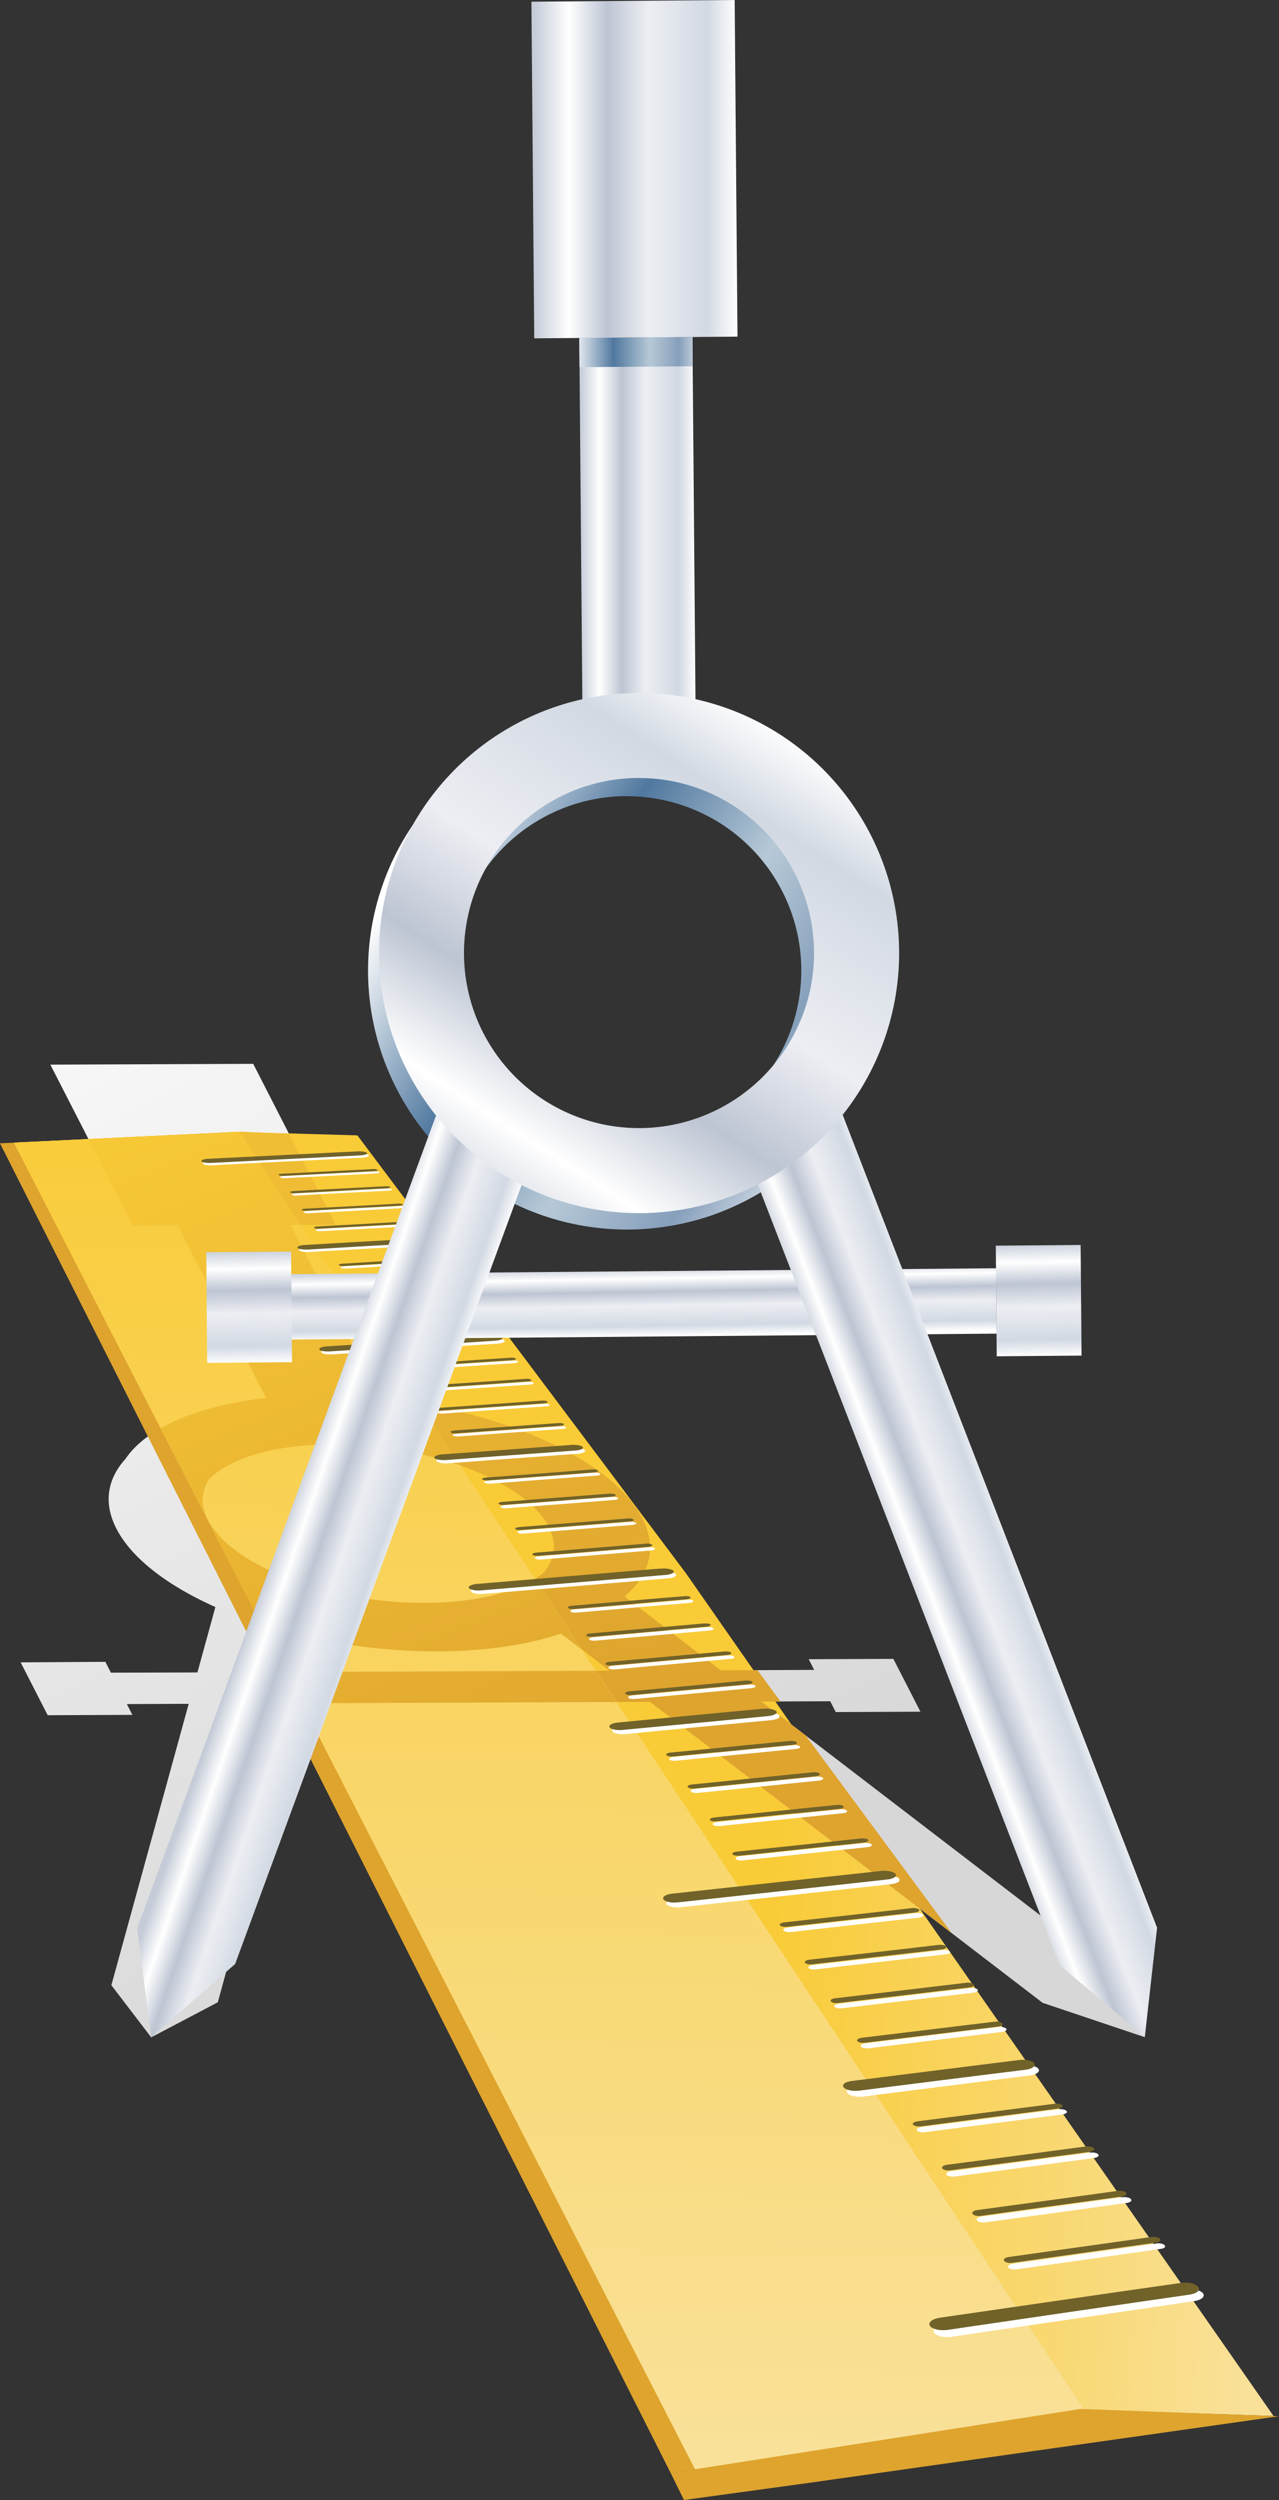 <svg xmlns="http://www.w3.org/2000/svg" xmlns:xlink="http://www.w3.org/1999/xlink" viewBox="0 0 620.21 1212.15"><rect x="0" y="0" width="620.21" height="1212.15" fill="#333333" stroke="none"/><defs><style>.cls-1,.cls-15,.cls-16,.cls-17,.cls-19,.cls-2,.cls-3,.cls-4,.cls-5,.cls-6,.cls-9{fill-rule:evenodd;}.cls-1{fill:url(#GradientFill_1);}.cls-2{fill:url(#GradientFill_13);}.cls-3{fill:url(#GradientFill_14);}.cls-4{fill:url(#GradientFill_13-2);}.cls-5{fill:url(#GradientFill_14-2);}.cls-6{fill:url(#GradientFill_13-3);}.cls-7{fill:#fff;}.cls-8{fill:#706229;}.cls-9{fill:url(#GradientFill_7);}.cls-10{fill:url(#GradientFill_8);}.cls-11{fill:url(#GradientFill_8-2);}.cls-12{fill:url(#GradientFill_8-3);}.cls-13{fill:url(#GradientFill_8-4);}.cls-14{fill:url(#GradientFill_8-5);}.cls-15{fill:url(#GradientFill_8-6);}.cls-16{fill:url(#GradientFill_8-7);}.cls-17{fill:url(#GradientFill_8-8);}.cls-18{fill:url(#GradientFill_7-2);}.cls-19{fill:url(#GradientFill_13-4);}</style><linearGradient id="GradientFill_1" x1="290.56" y1="941.48" x2="5.59" y2="382.2" gradientUnits="userSpaceOnUse"><stop offset="0" stop-color="#d8d7d7"/><stop offset="1" stop-color="#fff"/></linearGradient><linearGradient id="GradientFill_13" x1="506.01" y1="551.64" x2="379.11" y2="708.34" gradientUnits="userSpaceOnUse"><stop offset="0" stop-color="#f9cb37"/><stop offset="1" stop-color="#dea42e"/></linearGradient><linearGradient id="GradientFill_14" x1="375.25" y1="880.17" x2="621.34" y2="893.07" gradientUnits="userSpaceOnUse"><stop offset="0" stop-color="#f9cb37"/><stop offset="1" stop-color="#f9e19a"/></linearGradient><linearGradient id="GradientFill_13-2" x1="190.31" y1="394.03" x2="267.64" y2="832.6" xlink:href="#GradientFill_13"/><linearGradient id="GradientFill_14-2" x1="271.94" y1="531.54" x2="260.4" y2="1192.96" xlink:href="#GradientFill_14"/><linearGradient id="GradientFill_13-3" x1="86.99" y1="507.89" x2="247.42" y2="904.95" xlink:href="#GradientFill_13"/><linearGradient id="GradientFill_7" x1="204.77" y1="408.51" x2="424.61" y2="545.88" gradientUnits="userSpaceOnUse"><stop offset="0" stop-color="#fff"/><stop offset="0.3" stop-color="#50789f"/><stop offset="0.56" stop-color="#b7c9d7"/><stop offset="0.77" stop-color="#869fbb"/><stop offset="1" stop-color="#fff"/></linearGradient><linearGradient id="GradientFill_8" x1="281.23" y1="254.74" x2="337.61" y2="254.74" gradientTransform="translate(2.15 -2.58) rotate(0.48)" gradientUnits="userSpaceOnUse"><stop offset="0" stop-color="#c5ccd8"/><stop offset="0.17" stop-color="#fff"/><stop offset="0.36" stop-color="#bdc5d3"/><stop offset="0.56" stop-color="#edeef3"/><stop offset="0.85" stop-color="#d2d9e3"/><stop offset="1" stop-color="#fff"/></linearGradient><linearGradient id="GradientFill_8-2" x1="258.99" y1="82.02" x2="357.64" y2="82.02" gradientTransform="translate(0.7 -2.57) rotate(0.48)" xlink:href="#GradientFill_8"/><linearGradient id="GradientFill_8-3" x1="310.96" y1="614.27" x2="311.54" y2="647.93" gradientTransform="translate(5.28 -2.57) rotate(0.48)" xlink:href="#GradientFill_8"/><linearGradient id="GradientFill_8-4" x1="503.18" y1="602.57" x2="504.15" y2="657.88" gradientTransform="translate(5.29 -4.19) rotate(0.48)" xlink:href="#GradientFill_8"/><linearGradient id="GradientFill_8-5" x1="120.31" y1="605.77" x2="121.28" y2="661.08" gradientTransform="translate(5.3 -0.99) rotate(0.48)" xlink:href="#GradientFill_8"/><linearGradient id="GradientFill_8-6" x1="442.76" y1="778.41" x2="497.19" y2="757.51" gradientTransform="matrix(1, 0, 0, 1, 0, 0)" xlink:href="#GradientFill_8"/><linearGradient id="GradientFill_8-7" x1="130.54" y1="758.13" x2="184.35" y2="776.66" gradientTransform="matrix(1, 0, 0, 1, 0, 0)" xlink:href="#GradientFill_8"/><linearGradient id="GradientFill_8-8" x1="226.44" y1="590.51" x2="380.44" y2="353.37" gradientTransform="matrix(1, 0, 0, 1, 0, 0)" xlink:href="#GradientFill_8"/><linearGradient id="GradientFill_7-2" x1="277.29" y1="170.72" x2="344.74" y2="170.72" gradientTransform="translate(1.44 -2.58) rotate(0.48)" xlink:href="#GradientFill_7"/><linearGradient id="GradientFill_13-4" x1="799.15" y1="782.19" x2="665.57" y2="947.15" xlink:href="#GradientFill_13"/></defs><g id="Слой_2" data-name="Слой 2"><g id="Layer_1" data-name="Layer 1"><path class="cls-1" d="M394.84,809.66l-45.33.19-46.64-35.76c12.18-10.42,15.91-23.63,8.56-38-14.64-28.6-68.56-52.39-127.56-58.32l-39.48-77.09-3.48-6.79,21.8-.08-39.93-78-98.36.39,39.94,78,21.8-.09,3.47,6.78h0L129,677.81c-33.73,3.78-58.2,14.75-68.13,29.52C52.1,717,50,728.66,56.45,741.18c7.41,14.45,24.89,27.68,48,38l-8.72,31.72L53.78,811l-2.68-5.25L10,806l13.13,25.63,41.06-.17-2.68-5.23,30-.12L54,962.55l19.32,25.27,32.29-17,39.87-145,169.76-.68L505.58,971.08l49.53,16.66-6.59-25.31L369.2,825l33.39-.14,2.68,5.24,41.07-.16-13.13-25.63-41.06.17,2.69,5.23ZM101.58,717c10.25-10,31.65-16.62,59.52-16.73,46.58-.19,93.61,17.74,105,40,4.19,8.18,3,15.82-2.48,22.22-11,8.84-31.39,14.51-57.3,14.61-46.77.19-94-17.82-105.46-40.21-3.71-7.23-3.23-14,.69-19.93Zm170.49,75,23.48,18-145.87.58,4.37-15.89a286.6,286.6,0,0,0,58.46,5.93C235.83,800.58,256.09,797.45,272.07,792.06Z"/><path class="cls-2" d="M508.29,1171l-90.19,13.85-92.86,14.26C237.69,1025.65,169.3,890,114.38,781.1,69.47,692.06,31.85,617.54,0,554.35l53.31-2.56,52.51-2.52c40,61.67,87,134.16,142.94,220.58C316.81,874.91,401.15,1005.35,508.29,1171Z"/><polygon class="cls-3" points="173.31 550.5 332.6 762.78 617.55 1171.4 525.18 1168.37 482.44 1174.94 337.05 1197.26 123 780.38 6.75 554.03 90.7 550 115.14 548.82 173.31 550.5"/><path class="cls-4" d="M367.3,809.78l-17.79.07-46.64-35.76c12.18-10.42,15.91-23.63,8.56-38-14.64-28.6-68.56-52.39-127.56-58.32l-39.48-77.09-3.48-6.79,21.8-.08-22.5-44-23.92-1.12L90.7,550l-47.83,2.29,21.49,41.94,21.8-.09,3.47,6.78h0L129,677.81c-21.1,2.37-38.58,7.54-51.14,14.7L123,780.38l23.34,45.46,168.91-.68L461.43,937.23l-70.78-95.84L369.2,825l9.28,0L367.3,809.78ZM101.58,717c10.25-10,31.65-16.62,59.52-16.73,46.58-.19,93.61,17.74,105,40,4.19,8.18,3,15.82-2.48,22.22-11,8.84-31.39,14.51-57.3,14.61-46.77.19-94-17.82-105.46-40.21-3.71-7.23-3.23-14,.69-19.93Zm170.49,75,23.48,18-145.87.58,4.37-15.89a286.6,286.6,0,0,0,58.46,5.93C235.83,800.58,256.09,797.45,272.07,792.06Z"/><path class="cls-5" d="M525.63,1168.3l-92.85,14.26-95.73,14.7c-88.82-173-158.27-308.24-214-416.88C77.36,691.49,39.12,617.13,6.75,554l55.08-2.65,54.17-2.6c40.71,61.51,88.6,133.81,145.6,220C330.88,873.54,416.69,1003.39,525.63,1168.3Z"/><path class="cls-6" d="M146.34,825.84,123,780.38,77.87,692.51c12.56-7.16,30-12.33,51.14-14.7L89.63,600.92h0l-3.47-6.78-21.8.09L42.87,552.29l19-.91,54.17-2.6,29.87,45.13h-5l3.48,6.79,39.48,77.09c6.49.65,12.92,1.52,19.24,2.59l19.94,30.12a188.86,188.86,0,0,0-62-10.21c-27.87.11-49.27,6.69-59.52,16.73-3.92,5.9-4.4,12.7-.69,19.93,11.46,22.39,58.69,40.4,105.46,40.21,22.9-.09,41.46-4.53,53.08-11.67l2.17,3.27,20.45,30.93-10-7.64c-16,5.39-36.24,8.52-59.56,8.62a286.6,286.6,0,0,1-58.46-5.93l-4.37,15.89,139.23-.55,10,15.14Z"/><path class="cls-7" d="M174.15,559.35c2.18-.05,4.25.28,4.64.77s-1,1.07-3.24,1.18q-18,.94-36,1.82T103.11,565c-2.23.12-4.29-.23-4.66-.79s1.2-1.09,3.43-1.2c12.15-.57,24.25-1.23,36.32-1.82s24-1.18,36-1.8ZM314.56,750.2c1.29-.13,2.64.13,3,.56s-.54.83-1.84,1l-26.57,2.19-26.79,2.2a4.25,4.25,0,0,1-3-.57c-.3-.44.58-.91,1.91-1L288,752.37l26.52-2.17Zm-9-12.3c1.3-.12,2.62.14,2.92.56s-.54.78-1.84.9l-26.25,2.09-26.48,2.11a4.3,4.3,0,0,1-2.91-.51c-.28-.44.58-.85,1.9-1l26.44-2.1,26.22-2.08Zm-8.79-12.06c1.28-.12,2.58.09,2.89.51s-.55.83-1.85.89c-8.63.73-17.27,1.39-26,2.06l-26.16,2c-1.32.12-2.6-.15-2.87-.52s.59-.84,1.89-1l26.14-2,25.92-2ZM288.19,714c1.27,0,2.53.16,2.83.59s-.51.76-1.78.88l-25.66,1.91c-8.6.64-17.25,1.35-25.89,2-1.29.06-2.59-.16-2.86-.59s.6-.77,1.89-.89L262.57,716c8.54-.63,17.09-1.27,25.62-2ZM271.8,691.55c1.23-.1,2.47.12,2.71.48s-.53.7-1.77.81c-8.37.57-16.74,1.22-25.12,1.8s-16.85,1.24-25.3,1.82c-1.27.11-2.52-.11-2.77-.48s.64-.71,1.89-.81c8.44-.59,16.88-1.24,25.27-1.81s16.73-1.23,25.09-1.81Zm-8-10.9c1.23-.1,2.43.12,2.7.49s-.56.63-1.79.73c-8.27.62-16.58,1.15-24.83,1.73s-16.69,1.18-25,1.8c-1.25,0-2.48-.12-2.7-.49s.59-.7,1.85-.81c8.34-.56,16.7-1.14,25-1.73s16.54-1.16,24.8-1.72ZM256.06,670c1.21,0,2.43.13,2.7.49s-.55.75-1.76.85q-12.27.79-24.56,1.65c-8.23.56-16.5,1.12-24.76,1.72a4.6,4.6,0,0,1-2.71-.5c-.25-.37.58-.76,1.83-.86,8.24-.53,16.53-1.09,24.73-1.65s16.36-1.11,24.53-1.7Zm-7.54-10.3c1.2-.09,2.4.08,2.66.44s-.54.69-1.74.78c-8.09.57-16.21,1.07-24.32,1.64s-16.32,1.07-24.49,1.64c-1.24.1-2.43-.13-2.67-.51s.58-.69,1.8-.79c8.18-.5,16.35-1.1,24.48-1.63s16.2-1.07,24.28-1.57Zm-14.63-20.09a4.16,4.16,0,0,1,2.59.45c.24.37-.56.68-1.73.71l-23.81,1.54c-8,.52-16,1-24,1.5-1.21.09-2.37-.09-2.6-.46s.59-.63,1.78-.72c8-.51,16-1.06,24-1.54s15.86-1,23.78-1.48Zm-7.06-9.68a3.9,3.9,0,0,1,2.55.46c.24.36-.53.67-1.68.76-7.86.43-15.71.92-23.58,1.41L180.37,634c-1.18.09-2.32-.09-2.55-.46s.58-.63,1.76-.71l23.71-1.48,23.54-1.46ZM220,620.55a3.8,3.8,0,0,1,2.5.41c.24.3-.52.6-1.69.69l-23.32,1.4L174,624.46c-1.17.08-2.3-.1-2.52-.47s.6-.56,1.77-.64l23.49-1.41L220,620.55Zm-6.74-9.26a4,4,0,0,1,2.49.41c.21.25-.56.55-1.72.63-7.69.44-15.38.86-23.08,1.34s-15.49,1-23.27,1.4c-1.16.07-2.27-.11-2.46-.42s.58-.61,1.73-.69l23.25-1.34,23.06-1.33Zm-13.06-17.9a3.73,3.73,0,0,1,2.44.43c.2.24-.54.54-1.65.6-7.53.47-15.11.84-22.63,1.27s-15.2.86-22.82,1.27c-1.13.07-2.25-.12-2.43-.43s.57-.55,1.7-.62c7.61-.46,15.22-.84,22.79-1.27s15.08-.85,22.6-1.25Zm-6.3-8.64a3.66,3.66,0,0,1,2.41.42c.22.3-.54.54-1.64.61q-11.22.66-22.43,1.26c-7.5.41-15,.76-22.58,1.21a3.59,3.59,0,0,1-2.4-.44c-.21-.31.57-.55,1.69-.61q11.31-.66,22.56-1.27c7.45-.4,14.93-.75,22.39-1.18Zm-6.18-8.47a4.15,4.15,0,0,1,2.37.37c.22.31-.54.6-1.63.66-7.4.36-14.83.75-22.22,1.14s-14.89.78-22.36,1.21a4.09,4.09,0,0,1-2.36-.38c-.2-.31.57-.61,1.68-.67,7.46-.36,14.93-.75,22.33-1.14s14.8-.78,22.19-1.19Zm-6.09-8.35c1.1,0,2.19.14,2.37.44s-.53.54-1.63.6q-11,.6-22,1.14c-7.35.37-14.76.74-22.15,1.14a3.45,3.45,0,0,1-2.35-.45c-.19-.24.57-.54,1.67-.6,7.38-.34,14.76-.76,22.12-1.14s14.64-.73,21.95-1.13ZM205,601.69c2.28-.15,4.46.23,4.91.84s-1.07,1.15-3.36,1.29l-28.13,1.6C169,606,159.49,606.51,150,607c-2.33.15-4.52-.23-4.9-.78s1.17-1.24,3.49-1.32c9.44-.6,18.9-1.14,28.3-1.67L205,601.69ZM239.41,649c2.39-.18,4.74.29,5.22,1s-1.06,1.3-3.46,1.48q-19.81,1.31-39.81,2.56c-13.38.85-26.83,1.77-40.31,2.65-2.48.13-4.84-.29-5.25-1s1.22-1.34,3.67-1.52c13.47-.88,26.91-1.73,40.23-2.57s26.53-1.73,39.71-2.59Zm38.65,53.13c2.53-.22,5.06.27,5.6,1s-1.05,1.58-3.58,1.74c-10.38.77-20.82,1.53-31.24,2.28s-21,1.57-31.56,2.36c-2.6.16-5.12-.34-5.62-1.08s1.19-1.55,3.78-1.71l31.47-2.34c10.41-.77,20.8-1.55,31.15-2.25Zm43.77,60.13c2.7-.27,5.34.25,5.95,1s-1,1.8-3.71,2q-22.14,1.9-44.49,3.77t-45.15,3.77c-2.77.27-5.44-.25-6-1.19s1.29-1.72,4-1.93q22.62-1.93,45-3.79T321.83,762.28Z"/><path class="cls-8" d="M173.32,558.25c2.19-.11,4.28.28,4.66.77s-1,1.07-3.22,1.18c-11.95.62-24,1.22-36,1.81s-24.2,1.26-36.36,1.83c-2.23.12-4.33-.23-4.67-.79s1.18-1.1,3.4-1.21c12.14-.62,24.24-1.19,36.27-1.8s24-1.17,35.9-1.79Zm140,190.18a4.83,4.83,0,0,1,2.95.56c.31.49-.55.9-1.83,1l-26.53,2.18-26.75,2.19c-1.34.12-2.66-.14-2.95-.57s.57-.86,1.91-1l26.71-2.18,26.49-2.16Zm-8.93-12.18a4.29,4.29,0,0,1,2.89.51c.3.43-.55.83-1.84.89l-26.21,2.08-26.44,2.1c-1.32.12-2.64-.08-2.92-.52s.63-.78,1.95-.9l26.4-2.09,26.17-2.07Zm-8.74-12c1.28-.12,2.55.09,2.85.51s-.56.77-1.84.89l-25.92,2-26.13,2a4.49,4.49,0,0,1-2.85-.46c-.28-.43.61-.84,1.91-1l26.09-2,25.89-2Zm-8.56-11.76c1.27-.11,2.53.1,2.82.53s-.53.76-1.81.87l-25.61,1.91c-8.59.64-17.22,1.34-25.85,2a4.78,4.78,0,0,1-2.84-.53c-.26-.43.59-.77,1.91-.88,8.61-.64,17.24-1.25,25.8-1.91s17.08-1.33,25.58-2ZM270.68,690c1.24-.1,2.46.11,2.74.48s-.52.76-1.77.86c-8.35.58-16.69,1.19-25.08,1.8s-16.82,1.17-25.25,1.82c-1.29.1-2.51-.12-2.78-.55s.59-.71,1.85-.82c8.44-.64,16.87-1.19,25.24-1.8s16.71-1.22,25.05-1.79Zm-7.94-10.9c1.24,0,2.45.13,2.72.49s-.53.75-1.75.85c-8.27.55-16.53,1.14-24.8,1.72s-16.66,1.17-25,1.73c-1.27.1-2.48-.12-2.73-.5s.58-.7,1.83-.8q12.53-.82,25-1.72t24.74-1.77ZM255,668.54a4.24,4.24,0,0,1,2.69.49c.26.37-.54.75-1.76.78-8.17.59-16.32,1.15-24.52,1.7s-16.47,1.13-24.74,1.65c-1.24.1-2.44-.12-2.69-.5s.59-.69,1.82-.79c8.25-.53,16.52-1.09,24.7-1.65s16.34-1.1,24.5-1.68Zm-7.48-10.24a4.09,4.09,0,0,1,2.62.45c.27.36-.55.68-1.74.77l-24.28,1.56c-8.12.54-16.29,1.14-24.47,1.64-1.22.09-2.4-.08-2.64-.44s.6-.7,1.82-.79c8.17-.51,16.34-1,24.44-1.57s16.18-1.12,24.25-1.62Zm-14.57-20c1.17-.08,2.32.09,2.58.45s-.55.62-1.72.71q-11.9.76-23.78,1.47c-8,.49-16,1-24,1.55a3.85,3.85,0,0,1-2.57-.46c-.22-.37.59-.69,1.78-.71l23.94-1.54c7.91-.51,15.82-1,23.74-1.47Zm-7.05-9.68c1.15-.08,2.29.09,2.54.46s-.52.61-1.68.7l-23.54,1.46-23.72,1.47c-1.18,0-2.35-.15-2.55-.46s.58-.69,1.75-.77c7.91-.49,15.82-.92,23.68-1.4l23.52-1.46ZM219,619.21c1.17-.08,2.29.1,2.53.46s-.53.62-1.7.7l-23.28,1.39-23.48,1.41a3.84,3.84,0,0,1-2.51-.42c-.22-.37.57-.68,1.74-.76l23.45-1.39L219,619.21Zm-6.71-9.2a3.94,3.94,0,0,1,2.48.41c.24.31-.52.62-1.68.69-7.68.44-15.39.85-23.05,1.33s-15.47.95-23.24,1.39a3.74,3.74,0,0,1-2.48-.42c-.21-.36.57-.61,1.73-.69,7.76-.44,15.51-1,23.21-1.39l23-1.32Zm-13-17.84c1.11-.06,2.24.12,2.43.42s-.53.55-1.65.62c-7.52.46-15.09.83-22.6,1.25s-15.17.87-22.79,1.27a3.68,3.68,0,0,1-2.42-.44c-.18-.25.57-.55,1.7-.62,7.6-.46,15.2-.82,22.74-1.25s15.06-.85,22.59-1.25ZM193,583.58a4.06,4.06,0,0,1,2.37.38c.22.3-.54.6-1.64.66-7.46.38-14.92.81-22.39,1.19s-15,.82-22.55,1.2c-1.12.07-2.19-.07-2.4-.38s.6-.54,1.72-.61c7.53-.37,15.05-.79,22.52-1.19s14.91-.81,22.37-1.25Zm-6.16-8.4c1.09-.06,2.16.07,2.37.37s-.54.54-1.63.6c-7.39.42-14.8.78-22.19,1.2s-14.86.77-22.32,1.19a3.87,3.87,0,0,1-2.39-.44c-.19-.25.59-.54,1.7-.61,7.45-.41,14.87-.8,22.3-1.18s14.78-.78,22.16-1.13Zm-6.06-8.34a3.59,3.59,0,0,1,2.36.44c.18.24-.54.53-1.64.59-7.32.34-14.63.76-21.95,1.13s-14.74.74-22.13,1.14a3.82,3.82,0,0,1-2.35-.45c-.19-.25.59-.54,1.69-.6,7.38-.34,14.74-.76,22.08-1.13s14.63-.73,21.94-1.12Zm23.27,33.63c2.28-.14,4.49.23,4.91.84s-1.06,1.14-3.34,1.29l-28.09,1.6c-9.41.53-18.88,1.13-28.33,1.67-2.33.08-4.55-.3-4.93-.86s1.19-1.23,3.49-1.38L176.06,602l28-1.57Zm34.35,47.21c2.38-.18,4.7.23,5.18.9s-1.05,1.3-3.45,1.48c-13.18.86-26.43,1.76-39.75,2.6s-26.79,1.7-40.27,2.58c-2.46.18-4.79-.23-5.23-.92s1.23-1.34,3.7-1.52c13.45-.87,26.87-1.71,40.17-2.54s26.47-1.72,39.65-2.58ZM277,700.56c2.52-.16,5,.28,5.58,1.07s-1.07,1.51-3.6,1.67c-10.37.78-20.8,1.53-31.19,2.27s-21,1.57-31.51,2.35c-2.6.16-5.09-.28-5.58-1s1.18-1.55,3.77-1.77c10.48-.72,21-1.49,31.43-2.27l31.1-2.3Zm43.59,60c2.71-.26,5.39.32,6,1.11s-1,1.73-3.74,1.94q-22.11,1.89-44.44,3.74t-45.05,3.75c-2.78.27-5.46-.32-6-1.13s1.26-1.78,4-2c15.06-1.22,30-2.53,44.93-3.77S305.86,761.7,320.54,760.51Z"/><path class="cls-7" d="M560.72,1087.74c1.71-.24,3.54.16,4.11,1s-.48,1.48-2.18,1.67c-11.51,1.63-23,3.31-34.62,4.94l-35,4.93c-1.76.26-3.62-.15-4.08-.83s.52-1.63,2.25-1.88l34.95-4.92,34.55-4.86Zm-16.32-22.41c1.67-.17,3.49.17,4.06,1s-.4,1.53-2.07,1.77c-11.34,1.57-22.68,3.17-34.09,4.72s-23,3.11-34.48,4.7c-1.73.24-3.62-.23-4.09-1s.5-1.57,2.2-1.81c11.51-1.59,23-3.11,34.42-4.68l34-4.7Zm-15.77-21.61c1.65-.24,3.43.12,4,.91.48.61-.42,1.47-2.07,1.7-11.19,1.46-22.33,3-33.6,4.49s-22.63,3-34,4.48c-1.7.24-3.54-.24-4-.86-.5-.8.52-1.55,2.19-1.74,11.34-1.52,22.69-3,33.92-4.51s22.37-3,33.54-4.47Zm-15.31-21c1.63-.23,3.37.14,3.89.86s-.45,1.41-2.07,1.63c-11,1.4-22.06,2.87-33.13,4.28s-22.3,2.89-33.44,4.31c-1.69.23-3.42-.13-3.91-.87s.54-1.43,2.18-1.66q16.76-2.12,33.42-4.3t33.06-4.25Zm-29.11-39.89c1.6-.21,3.35.22,3.78.84s-.45,1.32-2.05,1.53l-32.16,3.92c-10.79,1.31-21.64,2.7-32.53,4-1.6.15-3.3-.16-3.75-.84s.53-1.42,2.14-1.57c10.83-1.38,21.69-2.69,32.47-4l32.1-3.9Zm-13.76-18.88c1.57-.2,3.2.12,3.61.73s-.44,1.26-2,1.47l-31.72,3.77-32.07,3.81c-1.57.21-3.22-.18-3.67-.79s.58-1.29,2.18-1.44l32-3.79,31.68-3.76ZM457,945.49c1.53-.2,3.15.13,3.6.74s-.53,1.2-2.07,1.33l-31.3,3.63q-15.72,1.83-31.61,3.68c-1.55.14-3.2-.13-3.57-.68s.56-1.28,2.15-1.48c10.55-1.22,21.11-2.42,31.55-3.6s20.86-2.41,31.25-3.62ZM444,927.59c1.51-.19,3.11.14,3.56.81.4.48-.47,1.19-2,1.38-10.29,1.17-20.56,2.27-30.87,3.44l-31.19,3.55c-1.56.12-3.22-.27-3.59-.83s.55-1.21,2.11-1.41c10.41-1.17,20.78-2.37,31.13-3.52s20.55-2.26,30.82-3.42Zm-24.79-34c1.5-.18,3,.16,3.46.71s-.5,1.12-2,1.3c-10,1.08-20,2.1-30.05,3.18S370.38,901,360.23,902c-1.52.18-3.07-.1-3.45-.72s.57-1.14,2.08-1.32c10.14-1,20.25-2.13,30.3-3.21s20-2.1,30-3.17Zm-11.9-16.32c1.48-.17,3,.11,3.39.66s-.51,1.12-2,1.22q-14.79,1.56-29.64,3.07c-10,1-19.95,2.11-30,3.17-1.5.11-3-.18-3.38-.73s.57-1.08,2.07-1.25c10-1.06,20-2,29.92-3.09s19.74-2.08,29.59-3.05Zm-11.54-15.84c1.46-.16,3,.19,3.36.67s-.49,1.11-1.95,1.22c-9.74,1-19.48,2-29.28,3s-19.69,2-29.56,3c-1.49.11-3-.18-3.35-.74s.57-1.07,2-1.23c9.86-1,19.73-2,29.51-3s19.51-1.94,29.23-2.94Zm-11.14-15.28c1.41-.16,2.95.19,3.29.68s-.5,1-1.94,1.15q-14.42,1.44-28.93,2.83c-9.69.94-19.43,1.95-29.17,2.87-1.46.16-2.93-.14-3.29-.63s.57-1.06,2-1.23c9.74-1,19.47-1.88,29.14-2.85s19.25-1.86,28.87-2.82Zm-21.47-29.35c1.41-.15,2.82.09,3.18.58s-.53,1-1.93,1.12c-9.36.9-18.76,1.73-28.18,2.62s-18.95,1.74-28.45,2.64c-1.43.16-2.88-.21-3.17-.64s.58-.94,2-1.09c9.49-.9,19-1.73,28.42-2.63s18.79-1.77,28.13-2.6Zm-10.27-14.13c1.38-.15,2.78.1,3.14.65s-.5.91-1.89,1q-13.89,1.29-27.84,2.52c-9.34.83-18.73,1.73-28.11,2.59-1.4.09-2.85-.22-3.15-.65s.58-1,2-1.14c9.36-.8,18.76-1.66,28-2.52s18.56-1.65,27.81-2.5Zm-10-13.7c1.37-.14,2.74.11,3.08.59s-.51.91-1.87,1c-9.17.82-18.32,1.68-27.51,2.47s-18.49,1.61-27.78,2.44c-1.39.14-2.77-.11-3.09-.61s.59-1,2-1.06c9.25-.83,18.51-1.69,27.73-2.48s18.33-1.59,27.47-2.4Zm-9.75-13.4c1.34-.07,2.71.18,3,.61s-.52.9-1.86,1c-9,.73-18.11,1.53-27.19,2.31s-18.27,1.6-27.44,2.4c-1.37.08-2.72-.12-3-.61s.58-.92,1.95-1L306,778l27.15-2.36Zm38.4,54.91c2.83-.25,5.71.29,6.4,1.26s-1,2-3.86,2.27l-35.12,3.34c-11.8,1.12-23.68,2.25-35.54,3.44-2.94.26-5.81-.29-6.48-1.34s1.23-1.94,4.12-2.26l35.46-3.34c11.69-1.1,23.38-2.27,35-3.37Zm57.49,79c3-.31,6.13.3,7,1.45s-1,2.32-4,2.63c-16.7,1.87-33.56,3.67-50.43,5.53s-34.12,3.76-51.32,5.63c-3.14.38-6.28-.3-7-1.42s1.21-2.45,4.34-2.77c17.15-1.84,34.23-3.75,51.16-5.57s33.62-3.69,50.27-5.48Zm66.89,91.92c3.24-.44,6.69.37,7.64,1.65s-.82,2.85-4.07,3.23l-40.17,5.09-40.74,5.16c-3.36.39-6.85-.42-7.73-1.79s1.11-2.84,4.46-3.24c13.57-1.71,27.1-3.45,40.56-5.11s26.77-3.31,40-5Zm79,108.57c3.53-.46,7.33.46,8.45,2s-.74,3.22-4.29,3.74q-28.93,4.23-58.27,8.57T461.41,1133c-3.66.55-7.39-.32-8.45-2s1.09-3.38,4.71-3.92l59.18-8.59Z"/><path class="cls-8" d="M558.45,1084.64c1.69-.25,3.53.15,4.11.88s-.42,1.61-2.12,1.86l-34.55,4.85L491,1097.14c-1.73.26-3.57-.15-4.1-1s.52-1.57,2.24-1.82q17.49-2.46,34.88-4.89t34.48-4.84Zm-16.32-22.41c1.67-.24,3.56.29,4,1s-.4,1.54-2.06,1.78c-11.31,1.56-22.68,3.1-34,4.63s-22.91,3.15-34.41,4.74c-1.7.24-3.52-.17-4.05-1s.49-1.57,2.19-1.81c11.49-1.58,23-3.13,34.34-4.66s22.69-3.12,34-4.67Zm-15.66-21.5c1.64-.23,3.49.25,4,.92s-.43,1.47-2.08,1.7c-11.16,1.45-22.31,3-33.52,4.47s-22.58,3-33.91,4.45c-1.68.24-3.46-.12-4-.86s.51-1.56,2.19-1.8c11.31-1.45,22.64-2.95,33.85-4.43s22.32-3,33.47-4.45ZM511.3,1020c1.64-.23,3.38.13,3.82.75s-.44,1.4-2,1.62q-16.5,2.1-33.06,4.25T446.6,1031c-1.65.17-3.38-.2-3.86-.88s.56-1.36,2.23-1.59c11.15-1.41,22.29-2.88,33.35-4.28s22-2.84,33-4.23Zm-29-39.77c1.6-.21,3.28.16,3.78.84s-.45,1.33-2.05,1.54l-32.09,3.89-32.47,3.94c-1.63.21-3.36-.23-3.77-.84s.53-1.36,2.15-1.57l32.41-3.92,32-3.88Zm-13.74-18.88c1.55-.2,3.19.18,3.68.79s-.44,1.32-2,1.47l-31.66,3.75-32,3.8c-1.61.2-3.25-.12-3.7-.8s.54-1.29,2.14-1.49l31.95-3.77,31.61-3.75ZM455.18,943c1.53-.19,3.14.13,3.61.74s-.49,1.26-2,1.45c-10.38,1.21-20.79,2.35-31.24,3.56L394,952.4c-1.59.2-3.2-.13-3.63-.75s.56-1.27,2.14-1.48C403,949,413.57,947.77,424,946.6s20.83-2.41,31.19-3.61Zm-13-17.84c1.51-.19,3.15.2,3.53.75s-.47,1.19-2,1.38q-15.39,1.74-30.8,3.43c-10.35,1.14-20.72,2.34-31.14,3.52-1.55.13-3.15-.14-3.56-.76s.57-1.21,2.13-1.41c10.39-1.17,20.78-2.31,31.08-3.44s20.51-2.32,30.74-3.47Zm-24.62-33.79c1.48-.12,3,.16,3.38.64s-.48,1.18-2,1.3c-10,1.08-20,2.18-30,3.24s-20.16,2.11-30.29,3.2c-1.52.12-3.05-.16-3.45-.72s.62-1.07,2.13-1.26q15.18-1.63,30.25-3.18c10-1.05,20-2.16,29.95-3.22ZM405.7,875.15c1.47-.17,3,.12,3.39.67s-.55,1-2,1.16q-14.78,1.56-29.59,3c-9.94,1-19.92,2.1-29.9,3.08-1.5.18-3-.1-3.33-.6s.57-1.07,2.06-1.25c10-1,20-2.06,29.86-3.07s19.71-2.06,29.54-3Zm-11.53-15.83c1.45-.16,2.94.13,3.34.67s-.49,1.11-1.93,1.22c-9.73,1-19.45,2-29.23,3s-19.65,1.95-29.52,3c-1.47.11-3-.25-3.34-.74s.57-1.07,2-1.24c9.84-1,19.69-2,29.47-3s19.47-1.92,29.17-2.92ZM383.08,844.1c1.41-.1,2.9.13,3.28.68s-.52,1-1.93,1.21c-9.62.89-19.21,1.88-28.87,2.82s-19.39,1.87-29.12,2.85c-1.46.1-2.93-.14-3.29-.7s.57-1.06,2-1.22c9.73-.91,19.43-1.9,29.09-2.83s19.23-1.86,28.82-2.81Zm-21.39-29.29c1.38-.09,2.85.21,3.16.64s-.51,1-1.92,1.13c-9.34.82-18.72,1.74-28.13,2.6s-18.92,1.73-28.4,2.63c-1.43.15-2.84-.16-3.17-.65s.58-1,2-1.09c9.47-.89,18.95-1.75,28.37-2.61s18.76-1.77,28.09-2.65Zm-10.28-14.07c1.38-.14,2.82.16,3.14.59s-.51,1-1.89,1.11c-9.25.86-18.5,1.65-27.8,2.5s-18.69,1.72-28.05,2.53c-1.4.14-2.8-.11-3.14-.6s.57-1,2-1.13c9.35-.87,18.69-1.66,28-2.51s18.52-1.7,27.76-2.49Zm-9.88-13.58c1.36-.14,2.74.11,3,.54s-.51.9-1.87,1c-9.15.82-18.29,1.68-27.47,2.47s-18.47,1.58-27.72,2.41c-1.39.14-2.76-.11-3.08-.6s.62-.92,2-1c9.25-.83,18.49-1.68,27.69-2.47s18.3-1.57,27.42-2.39Zm-9.69-13.27c1.34-.14,2.69.11,3,.54s-.56.85-1.9,1c-9,.79-18.07,1.52-27.15,2.31l-27.38,2.38c-1.37.14-2.72-.12-3-.55s.58-.92,1.95-1l27.34-2.37c9-.78,18.1-1.57,27.11-2.28Zm38.2,54.6c2.82-.25,5.74.35,6.44,1.27s-1,2-3.84,2.27q-17.5,1.74-35.07,3.38l-35.51,3.35c-2.9.33-5.82-.28-6.45-1.28s1.16-2.06,4.08-2.31q17.74-1.68,35.37-3.39c11.67-1.13,23.36-2.2,35-3.29Zm57.24,78.65c3-.37,6.16.37,7,1.46s-.93,2.37-4,2.68c-16.68,1.87-33.5,3.65-50.34,5.51s-34.05,3.74-51.23,5.59c-3.13.39-6.26-.3-7-1.49s1.19-2.43,4.33-2.75c17.12-1.9,34.16-3.7,51.06-5.55s33.55-3.66,50.18-5.45ZM494,998.83c3.25-.44,6.62.24,7.55,1.52s-.88,2.73-4.13,3.17q-19.95,2.43-40.09,5l-40.65,5.14c-3.35.38-6.76-.31-7.66-1.74s1.18-2.65,4.53-3l40.48-5.09c13.39-1.68,26.72-3.36,40-5ZM572.6,1106.9c3.52-.52,7.22.28,8.42,1.93s-.72,3.27-4.26,3.74L518.61,1121q-29.4,4.29-59.25,8.69c-3.66.48-7.45-.45-8.44-2s1.09-3.37,4.69-3.91l59-8.55Q543.78,1111,572.6,1106.9Z"/><path class="cls-9" d="M303,345A125.58,125.58,0,1,0,429.63,469.5,125.59,125.59,0,0,0,303,345Zm.34,41.06a84.52,84.52,0,1,1-83.81,85.22A84.53,84.53,0,0,1,303.34,386Z"/><rect class="cls-10" x="281.67" y="163.62" width="54.87" height="182.24" transform="translate(-2.12 2.6) rotate(-0.48)"/><rect class="cls-11" x="258.38" y="0.41" width="98.56" height="163.22" transform="translate(-0.68 2.58) rotate(-0.48)"/><rect class="cls-12" x="139.43" y="616.37" width="343.67" height="31.7" transform="translate(-5.26 2.62) rotate(-0.48)"/><rect class="cls-13" x="483.1" y="603.8" width="41.14" height="53.64" transform="translate(-5.26 4.24) rotate(-0.48)"/><rect class="cls-14" x="100.23" y="606.99" width="41.14" height="53.64" transform="translate(-5.3 1.03) rotate(-0.48)"/><polygon class="cls-15" points="408.15 539.31 360.93 557.42 513.86 952.79 555.14 987.66 561.08 934.67 408.15 539.31"/><polygon class="cls-16" points="212.82 537.07 260.35 554.39 114.03 952.25 73.33 987.82 66.51 934.93 212.82 537.07"/><path class="cls-17" d="M308.8,336A126.1,126.1,0,1,0,436,461,126.11,126.11,0,0,0,308.8,336Zm.34,41.23A84.87,84.87,0,1,1,225,462.77,84.86,84.86,0,0,1,309.14,377.2Z"/><rect class="cls-18" x="280.97" y="163.62" width="54.87" height="14.19" transform="translate(-1.42 2.59) rotate(-0.48)"/><polygon class="cls-19" points="523.82 1168 325.24 1199.08 331.68 1212.15 390.9 1204.03 620.21 1171.52 523.82 1168"/></g></g></svg>